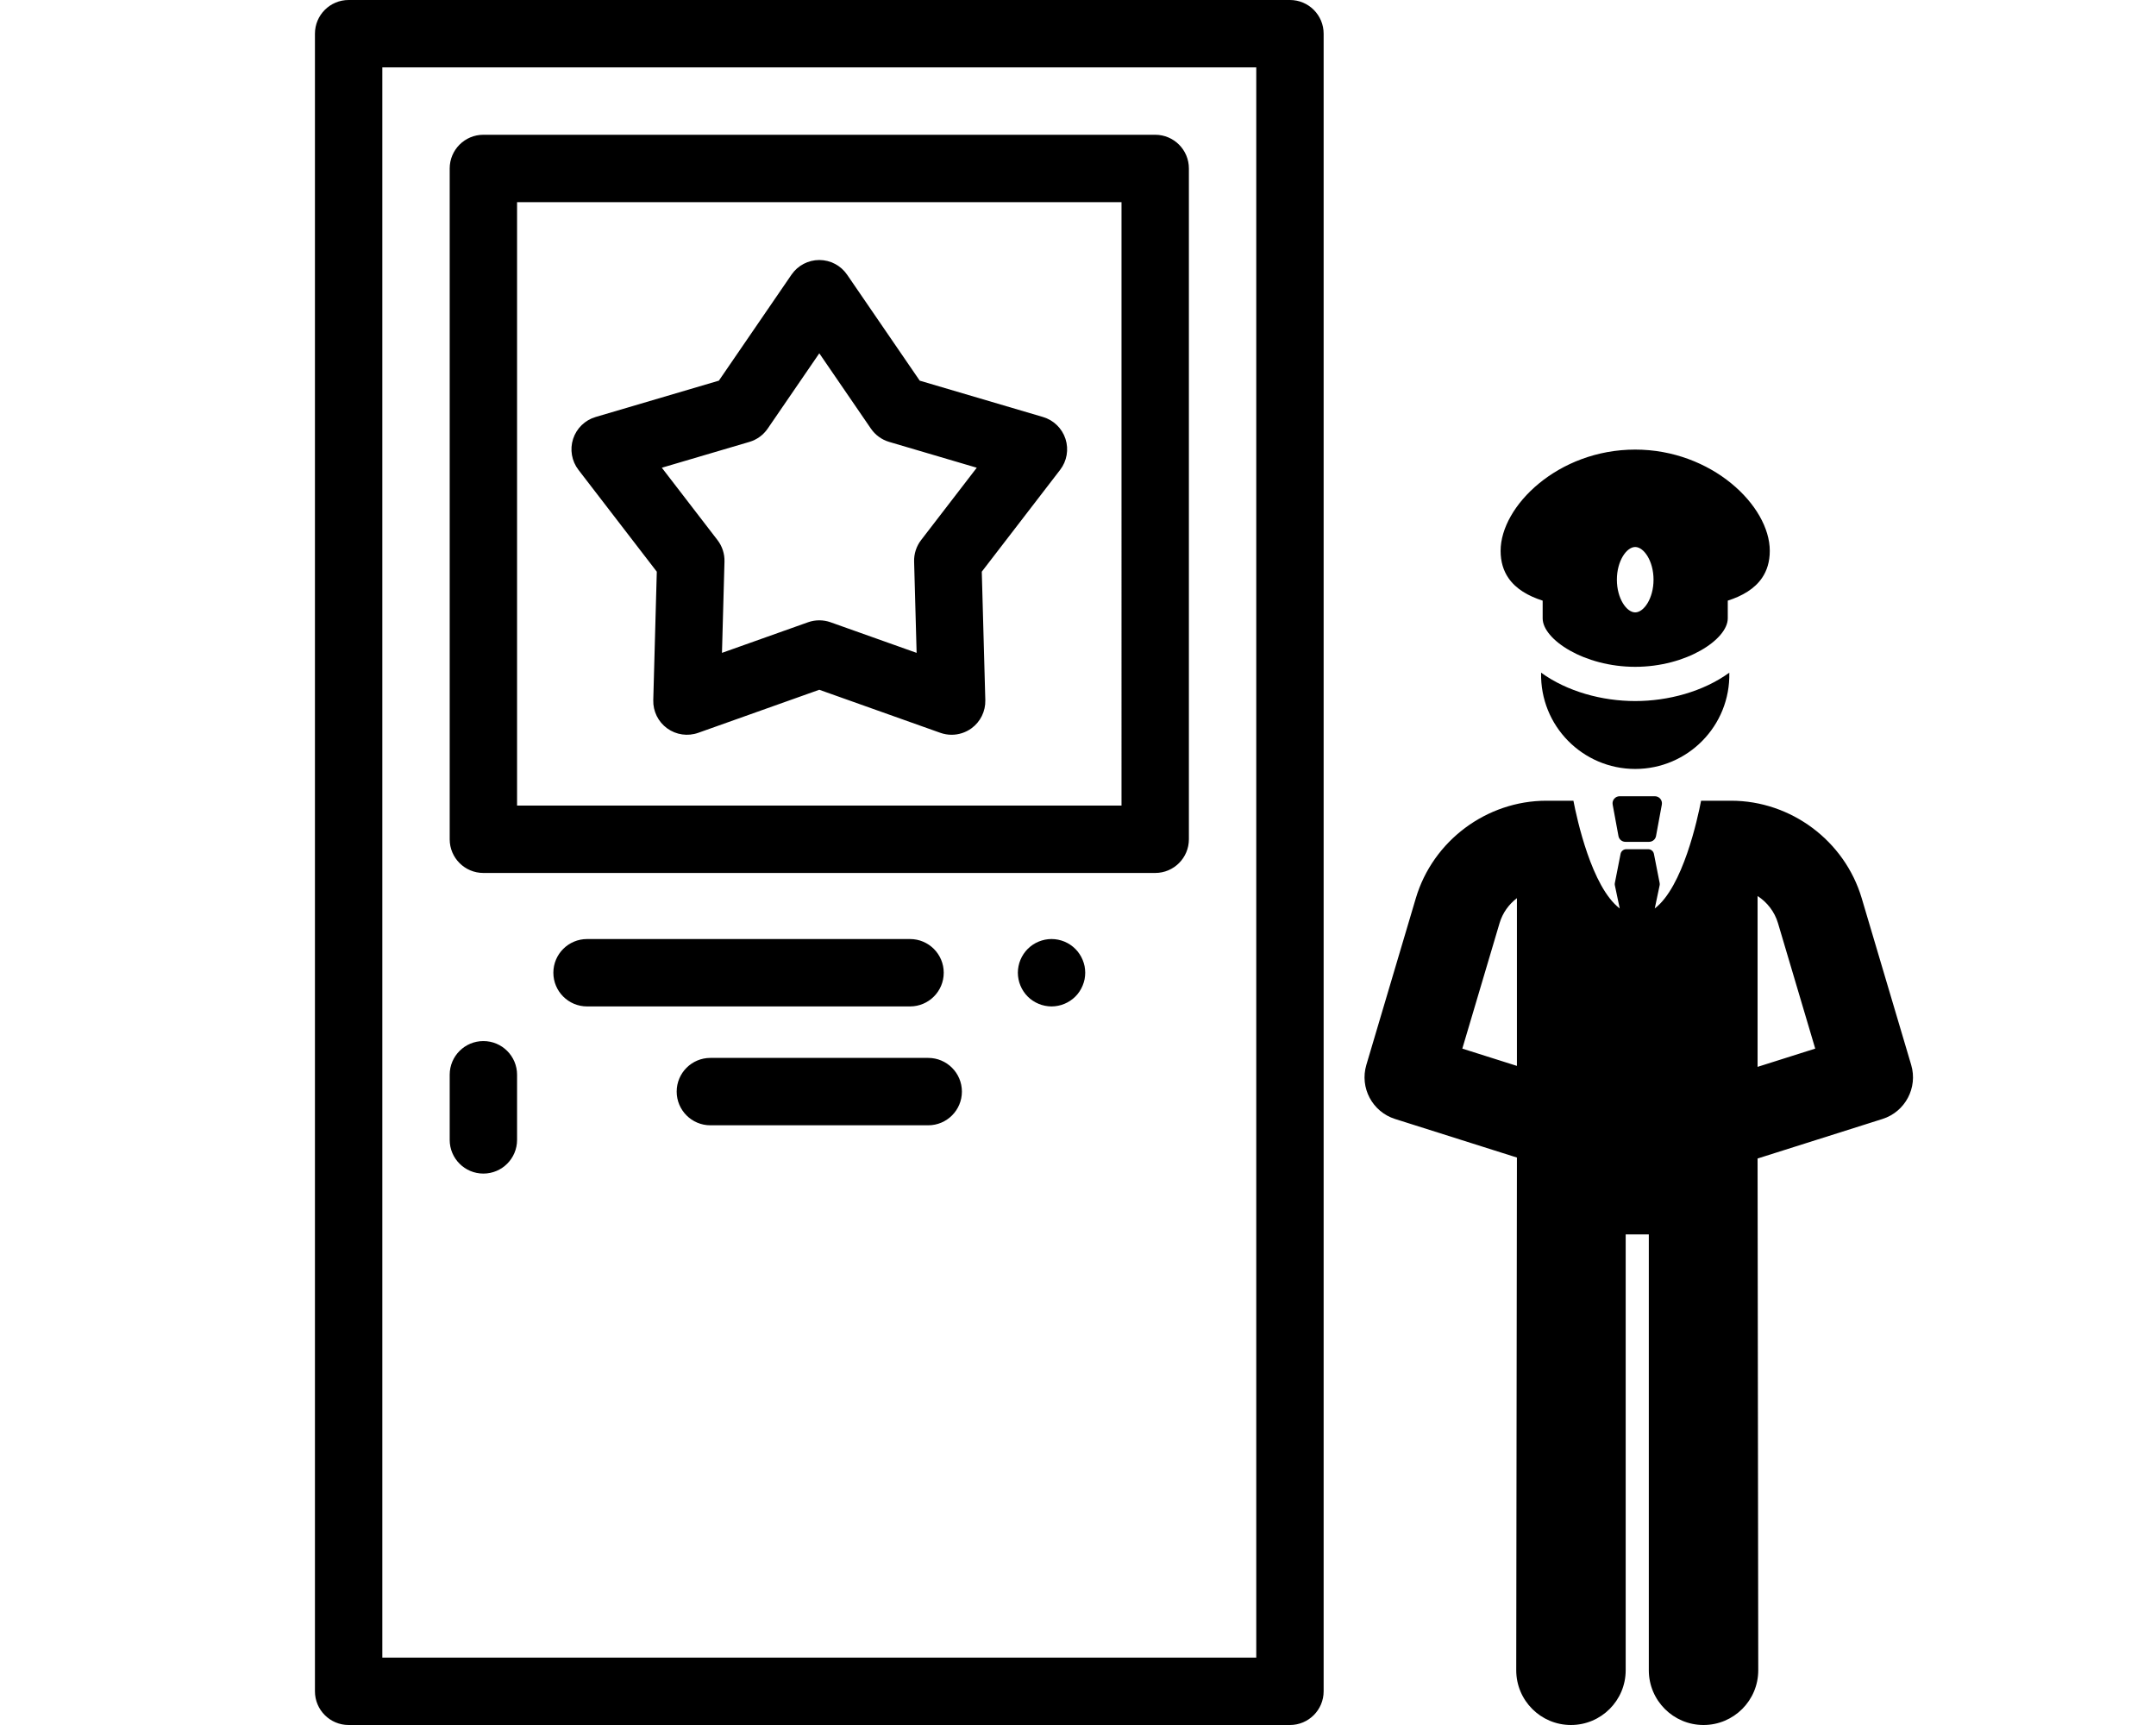 <?xml version="1.0" encoding="utf-8"?>
<!-- Generator: Adobe Illustrator 16.0.0, SVG Export Plug-In . SVG Version: 6.00 Build 0)  -->
<!DOCTYPE svg PUBLIC "-//W3C//DTD SVG 1.1//EN" "http://www.w3.org/Graphics/SVG/1.1/DTD/svg11.dtd">
<svg version="1.1" id="Capa_1" xmlns="http://www.w3.org/2000/svg" xmlns:xlink="http://www.w3.org/1999/xlink" x="0px" y="0px"
	 width="1000px" height="800px" viewBox="0 0 1000 800" style="enable-background:new 0 0 1000 800;" xml:space="preserve">
<path d="M598.309,0H161.703c-8.629,0-15.625,6.995-15.625,15.625v768.75c0,8.63,6.996,15.625,15.625,15.625h436.603
	c8.63,0,15.625-6.995,15.627-15.625V15.625C613.934,6.995,606.938,0,598.309,0z M582.684,768.75H177.328V31.25h405.354
	L582.684,768.75L582.684,768.75z M535.809,62.5H224.203c-8.629,0-15.625,6.995-15.625,15.625v311.1
	c0,8.631,6.996,15.625,15.625,15.625h311.603c8.63,0,15.625-6.994,15.627-15.625v-311.1C551.434,69.495,544.438,62.5,535.809,62.5z
	 M520.184,373.6H239.828V93.75h280.354L520.184,373.6L520.184,373.6z M494.195,203.545c-1.594-4.9-5.499-8.7-10.442-10.158
	l-57.164-16.852l-33.692-49.158c-2.914-4.251-7.736-6.792-12.889-6.792c-5.155,0-9.977,2.542-12.89,6.792l-33.69,49.158
	l-57.164,16.852c-4.942,1.456-8.849,5.256-10.442,10.158c-1.592,4.9-0.666,10.272,2.477,14.356l36.341,47.233L303,324.708
	c-0.143,5.151,2.266,10.04,6.434,13.07c4.171,3.028,9.566,3.808,14.421,2.081l56.149-19.968l56.15,19.968
	c1.705,0.605,3.475,0.902,5.233,0.902c3.256,0,6.479-1.018,9.192-2.983c4.169-3.03,6.576-7.919,6.435-13.07l-1.64-59.574
	l36.341-47.233C494.86,213.817,495.787,208.447,494.195,203.545z M427.217,250.481c-2.189,2.848-3.333,6.365-3.233,9.958
	l1.163,42.337l-39.903-14.189c-1.694-0.602-3.466-0.903-5.236-0.903s-3.542,0.301-5.236,0.904l-39.904,14.189l1.164-42.338
	c0.1-3.592-1.044-7.109-3.234-9.958l-25.826-33.566l40.623-11.977c3.447-1.016,6.439-3.189,8.471-6.153l23.943-34.936l23.942,34.935
	c2.031,2.964,5.022,5.137,8.47,6.153l40.625,11.977L427.217,250.481z M503.053,448.078c-0.203-1-0.516-1.984-0.906-2.938
	c-0.391-0.938-0.875-1.844-1.438-2.688c-0.563-0.859-1.219-1.656-1.938-2.375c-0.72-0.719-1.517-1.375-2.375-1.953
	c-0.845-0.563-1.75-1.047-2.688-1.438c-0.953-0.391-1.938-0.688-2.938-0.891c-2.016-0.406-4.077-0.406-6.094,0
	c-1,0.203-1.983,0.5-2.922,0.891c-0.953,0.392-1.859,0.875-2.703,1.438c-0.858,0.578-1.653,1.234-2.375,1.953
	c-0.719,0.719-1.375,1.516-1.938,2.375c-0.563,0.844-1.047,1.75-1.438,2.688c-0.391,0.953-0.703,1.938-0.891,2.938
	c-0.203,1-0.313,2.031-0.313,3.047s0.109,2.047,0.313,3.047c0.188,1,0.5,1.984,0.891,2.922c0.392,0.953,0.875,1.859,1.438,2.703
	c0.563,0.859,1.219,1.656,1.938,2.375c0.722,0.719,1.517,1.375,2.375,1.938c0.844,0.563,1.75,1.047,2.703,1.438
	c0.938,0.392,1.922,0.703,2.922,0.892c1,0.202,2.031,0.313,3.047,0.313c1.017,0,2.047-0.109,3.047-0.313
	c1-0.188,1.984-0.5,2.938-0.892c0.938-0.391,1.844-0.875,2.688-1.438c0.858-0.563,1.655-1.22,2.375-1.938
	c0.719-0.719,1.375-1.516,1.938-2.375c0.563-0.844,1.047-1.75,1.438-2.703c0.392-0.938,0.703-1.922,0.906-2.922
	c0.188-1,0.297-2.031,0.297-3.047S503.24,449.078,503.053,448.078z M422.1,435.498H272.286c-8.63,0-15.625,6.996-15.625,15.625
	c0,8.63,6.995,15.625,15.625,15.625H422.1c8.631,0,15.625-6.995,15.625-15.625C437.725,442.494,430.73,435.498,422.1,435.498z
	 M430.526,490.625H329.484c-8.63,0-15.625,6.995-15.625,15.625s6.995,15.625,15.625,15.625h101.042
	c8.63,0,15.625-6.995,15.625-15.625S439.156,490.625,430.526,490.625z M224.203,482.813c-8.629,0-15.625,6.995-15.625,15.625v30.209
	c0,8.63,6.996,15.625,15.625,15.625c8.63,0,15.625-6.995,15.625-15.625v-30.209C239.828,489.808,232.833,482.813,224.203,482.813z
	 M802.094,311.963c-12.11,8.791-28.356,13.164-43.65,13.164c-15.345,0-31.59-4.409-43.647-13.168
	c-0.551,24.757,19.373,44.658,43.652,44.658C782.739,356.617,802.641,336.702,802.094,311.963z M715.521,278.56v8.218
	c0.014,9.761,19.211,22.473,42.921,22.473c23.715,0,42.925-12.712,42.938-22.473v-8.222c6.771-2.167,12.433-5.474,15.881-10.52
	c2.292-3.366,3.605-7.496,3.605-12.582c0-20.957-26.986-46.951-62.425-46.951c-35.782,0-62.422,26.228-62.422,46.951
	c0,5.1,1.318,9.238,3.624,12.604C703.094,273.1,708.757,276.398,715.521,278.56z M758.442,253.681c4.012,0,8.502,6.485,8.502,15.163
	c0,8.678-4.49,15.163-8.502,15.163c-4.013,0-8.498-6.485-8.498-15.163C749.944,260.166,754.431,253.681,758.442,253.681z
	 M751.218,369.271c-2.054,0-3.605,1.863-3.23,3.881l2.688,14.575c0.289,1.563,1.647,2.689,3.235,2.689h10.962
	c1.584,0,2.942-1.128,3.23-2.689l2.689-14.575c0.374-2.018-1.178-3.881-3.23-3.881H751.218z M863.508,416.578
	c-7.9-26.634-32.825-45.231-60.604-45.231h-13.904c-1.62,8.412-8.457,40.061-21.485,49.971l2.262-10.735
	c0.071-0.356,0.076-0.723,0.005-1.074l-2.653-13.498c-0.248-1.263-1.357-2.175-2.645-2.175H754.3c-1.286,0-2.396,0.912-2.645,2.175
	l-2.653,13.498c-0.072,0.353-0.068,0.718,0.004,1.074l2.261,10.735c-13.027-9.914-19.863-41.559-21.483-49.971H717.29
	c-27.78,0-52.704,18.598-60.605,45.231l-22.942,77.285c-3.146,10.592,2.774,21.747,13.313,25.082l56.527,17.889
	c-0.041,29.27-0.308,227.466-0.32,237.786c0,14.017,11.362,25.38,25.379,25.38c14.018,0,25.386-11.363,25.386-25.38V572.489h10.73
	V774.62c0,14.017,11.363,25.38,25.38,25.38c14.018,0,25.38-11.363,25.38-25.38c-0.014-10.754-0.279-209.066-0.315-237.339
	l57.938-18.336c10.532-3.33,16.453-14.49,13.313-25.082L863.508,416.578z M703.581,494.328l-25.326-8.016l17.279-58.204
	c1.398-4.713,4.287-8.72,8.047-11.575V494.328z M815.204,494.775v-79.23c4.444,2.879,7.888,7.279,9.458,12.563l17.279,58.204
	L815.204,494.775z"/>
</svg>
